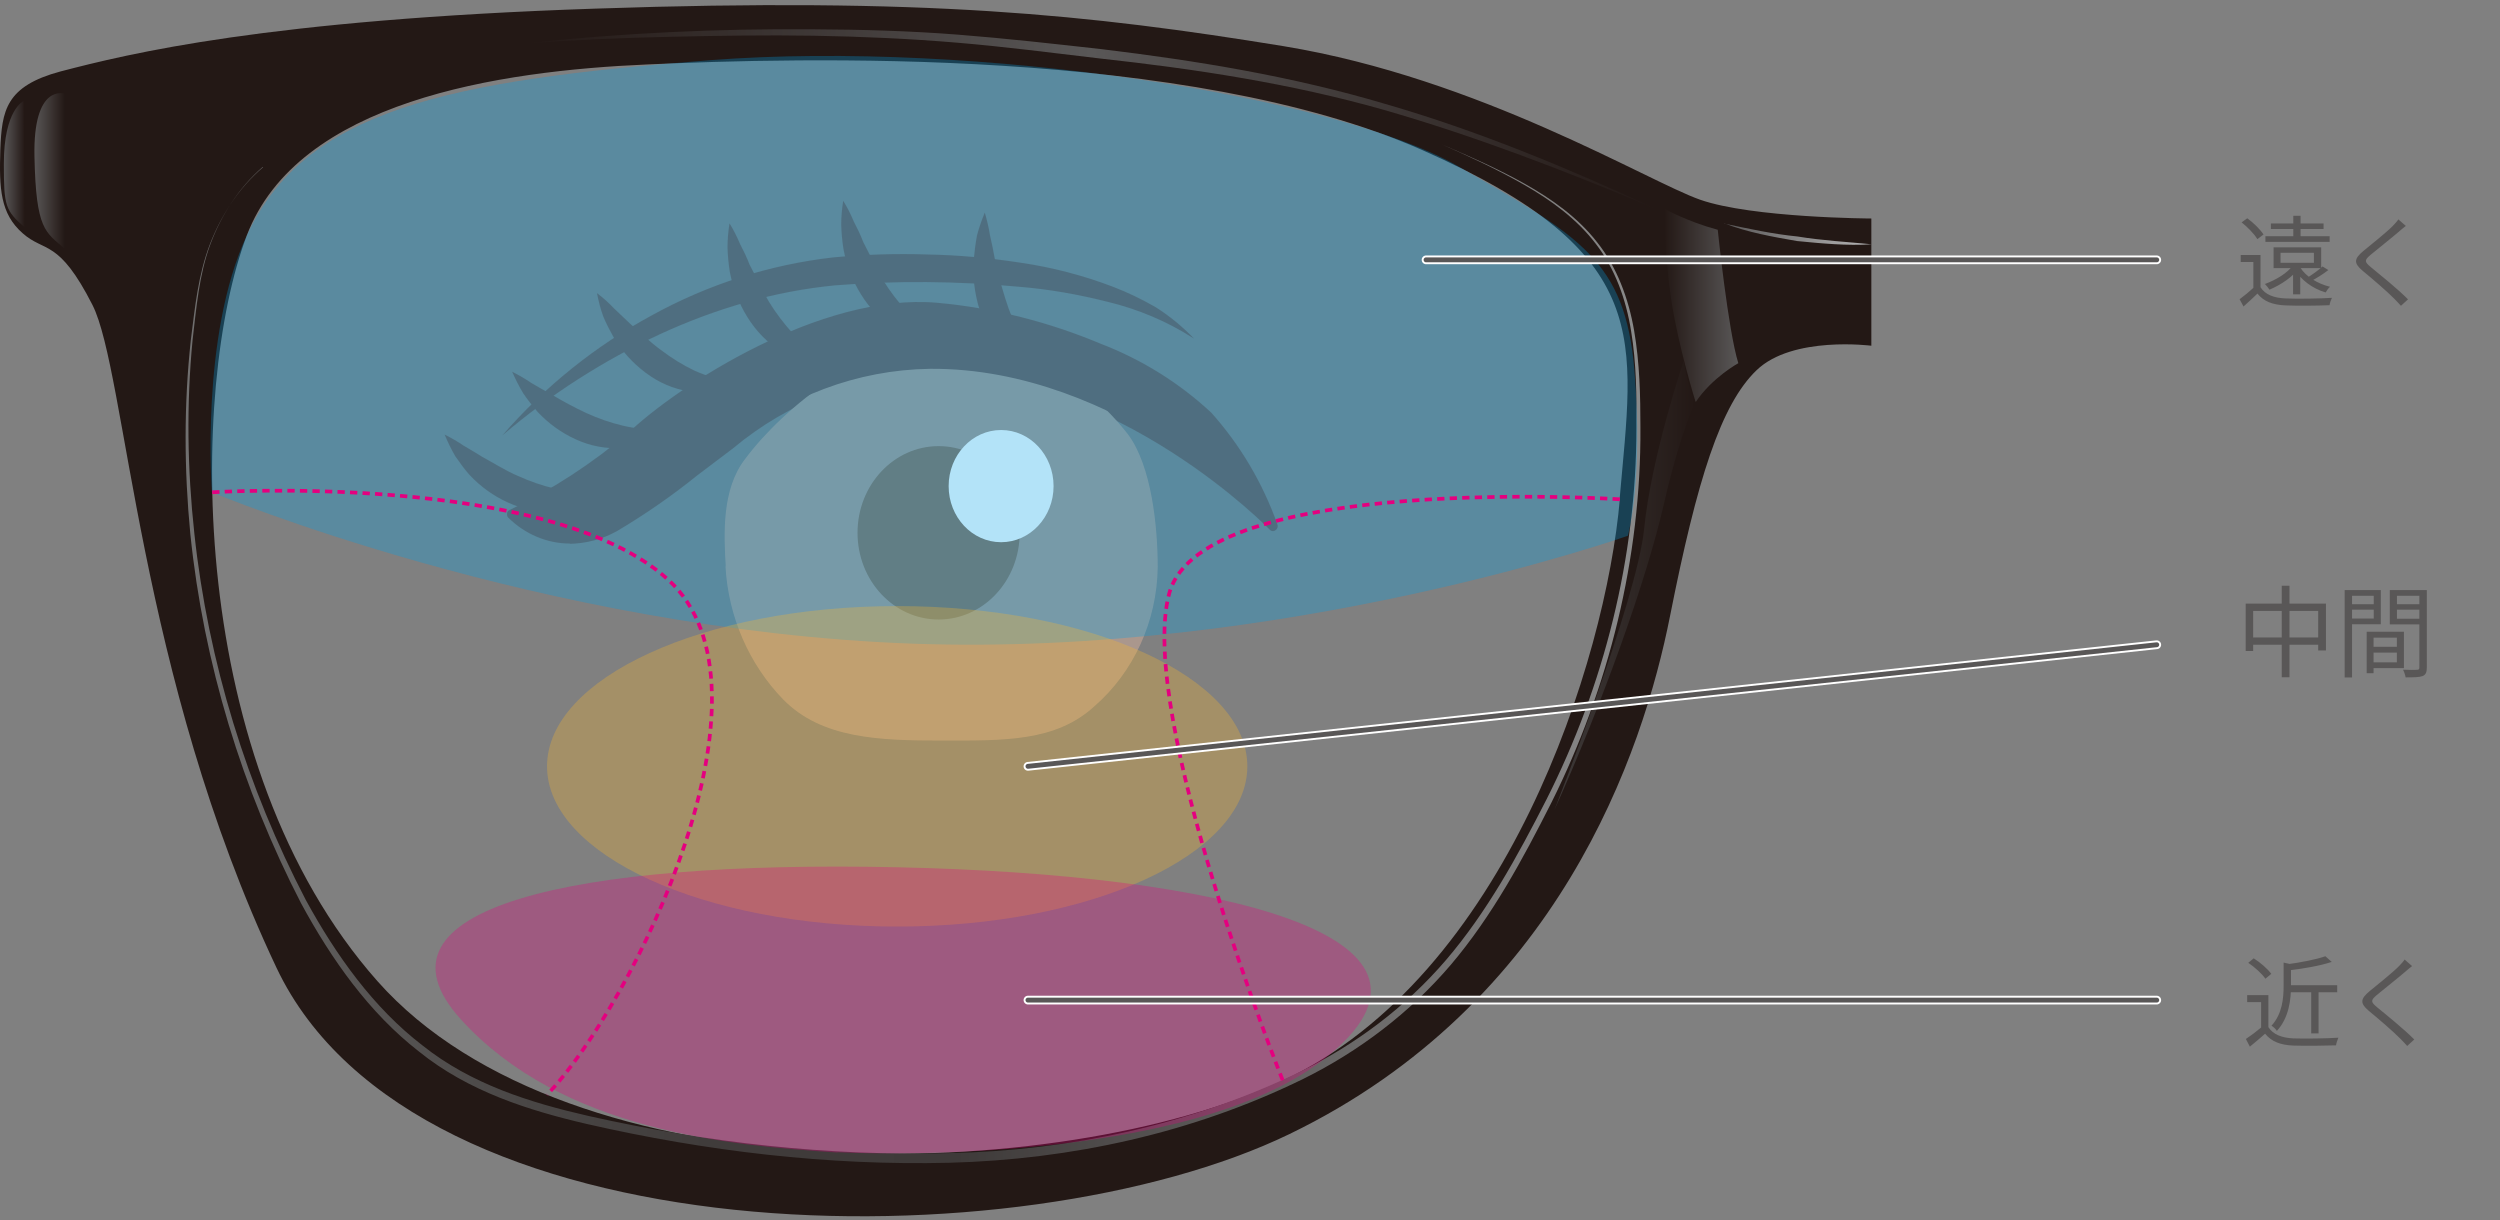 <svg width="379" height="185" viewBox="0 0 379 185" fill="none" xmlns="http://www.w3.org/2000/svg">
<rect x="0" y="0" width="379" height="185" fill="#808080" stroke="none"/>
<path d="M86.392 82.402C82.93 82.402 79.581 80.978 77.031 78.455C76.879 78.293 76.841 78.048 76.879 77.804C76.879 77.56 77.07 77.397 77.26 77.316C83.767 74.183 89.893 70.195 95.449 65.434C102.603 58.68 124.293 44.316 142.102 45.903C150.626 46.676 158.959 48.792 166.912 52.129C173.039 54.489 178.709 57.988 183.617 62.545C187.993 67.428 191.418 73.206 193.663 79.513C193.777 79.839 193.663 80.164 193.397 80.368C193.131 80.571 192.788 80.571 192.56 80.368C192.331 80.124 169.576 56.727 141.569 56.727H140.998C130.153 56.889 119.651 60.836 111.089 67.998L105.761 72.026C101.88 75.159 97.77 78.008 93.508 80.531C91.301 81.751 88.866 82.402 86.354 82.443L86.392 82.402ZM78.744 78.13C82.815 81.588 88.485 81.995 92.975 79.147C97.161 76.665 101.195 73.857 105.038 70.765L110.404 66.737C119.194 59.412 129.963 55.384 141.074 55.221C164.667 55.018 184.797 71.131 191.266 77.031C189.097 72.067 186.167 67.51 182.59 63.603C177.795 59.209 172.316 55.791 166.341 53.512C158.541 50.175 150.283 48.06 141.911 47.286C124.407 45.74 103.212 59.738 96.21 66.452C90.845 71.131 84.946 75.037 78.63 78.13H78.706H78.744Z" fill="#715954"/>
<path d="M109.985 85.862C110.404 93.511 113.562 100.714 118.737 106.044C124.559 111.985 133.312 112.27 142.749 112.27C152.186 112.27 160.025 112.473 165.923 107.061C171.859 101.894 175.398 94.203 175.512 85.984C175.512 79.758 174.561 70.684 171.06 65.923C164.134 56.971 153.936 51.682 143.091 51.397C131.827 51.397 118.89 61.61 112.991 69.545C109.338 74.183 109.757 81.223 110.023 85.862H109.985Z" fill="#AA978D"/>
<path d="M142.293 93.919C149.081 93.919 154.585 88.034 154.585 80.775C154.585 73.517 149.081 67.632 142.293 67.632C135.504 67.632 130.001 73.517 130.001 80.775C130.001 88.034 135.504 93.919 142.293 93.919Z" fill="#8A6F5B"/>
<path d="M151.768 82.199C156.16 82.199 159.721 78.392 159.721 73.695C159.721 68.998 156.16 65.19 151.768 65.19C147.375 65.19 143.814 68.998 143.814 73.695C143.814 78.392 147.375 82.199 151.768 82.199Z" fill="white"/>
<path d="M192.978 79.839C192.978 79.839 169.842 55.669 140.96 55.913C129.963 56.076 119.346 60.063 110.67 67.306C105.076 71.823 99.216 75.974 93.166 79.758C88.105 82.931 81.712 82.158 77.412 77.886C83.995 74.753 90.16 70.724 95.791 65.882C102.793 59.29 124.369 45.008 141.988 46.554C150.435 47.368 158.731 49.443 166.608 52.78C172.658 55.099 178.214 58.599 183.085 63.075C187.346 67.917 190.695 73.613 192.94 79.798L192.978 79.839Z" fill="#715954"/>
<path d="M90.466 74.631C88.715 76.381 86.432 77.398 84.034 77.52C81.637 77.683 79.201 77.195 76.994 76.177C74.825 75.201 72.846 73.776 71.171 71.986C70.372 71.091 69.687 70.114 69.002 69.138C68.394 68.079 67.861 66.981 67.404 65.882C68.394 66.371 69.383 66.94 70.334 67.591C71.286 68.161 72.237 68.69 73.112 69.26C74.977 70.277 76.689 71.376 78.516 72.149C80.305 72.963 82.169 73.614 84.072 74.061C86.165 74.549 88.335 74.712 90.504 74.59L90.466 74.631Z" fill="#715954"/>
<path d="M100.778 65.069C99.027 66.819 96.744 67.836 94.347 67.917C91.949 68.08 89.513 67.632 87.306 66.615C85.137 65.638 83.158 64.214 81.484 62.424C80.723 61.529 79.962 60.593 79.315 59.616C78.668 58.558 78.135 57.459 77.64 56.361C78.63 56.849 79.619 57.419 80.57 58.07C81.522 58.639 82.473 59.168 83.501 59.738C85.251 60.796 87.078 61.773 88.905 62.627C90.693 63.441 92.558 64.092 94.461 64.54C96.554 65.028 98.647 65.191 100.778 65.069Z" fill="#715954"/>
<path d="M111.318 57.948C109.263 59.25 106.828 59.779 104.468 59.332C102.071 58.965 99.826 57.989 97.847 56.483C95.944 55.059 94.27 53.228 93.014 51.112C92.443 50.095 91.91 49.078 91.454 47.979C91.035 46.839 90.731 45.619 90.502 44.439C91.415 45.13 92.291 45.904 93.09 46.758L95.487 49.037C97.086 50.42 98.57 51.885 100.206 53.065C101.805 54.286 103.517 55.344 105.306 56.199C107.247 57.053 109.263 57.663 111.357 57.989L111.318 57.948Z" fill="#715954"/>
<path d="M125.398 54.693C123 55.141 120.526 54.611 118.471 53.309C116.378 52.007 114.628 50.217 113.296 48.06C112.002 45.985 111.089 43.625 110.632 41.183C110.442 39.962 110.328 38.742 110.29 37.521C110.29 36.3 110.404 35.039 110.594 33.859C111.203 34.835 111.736 35.893 112.192 36.992C112.725 38.009 113.22 39.027 113.638 40.125C114.666 42.038 115.541 43.991 116.569 45.741C117.634 47.49 118.89 49.118 120.26 50.624C121.782 52.251 123.533 53.635 125.398 54.774V54.693Z" fill="#715954"/>
<path d="M142.559 51.275C140.2 51.722 137.764 51.234 135.709 49.891C133.616 48.589 131.866 46.798 130.534 44.642C129.24 42.566 128.327 40.206 127.87 37.765C127.68 36.544 127.566 35.323 127.527 34.103C127.527 32.882 127.642 31.62 127.832 30.44C128.441 31.417 128.974 32.475 129.43 33.574C129.963 34.591 130.458 35.608 130.876 36.707C131.904 38.66 132.779 40.613 133.807 42.363C134.872 44.113 136.128 45.74 137.498 47.246C139.02 48.833 140.695 50.217 142.559 51.315V51.275Z" fill="#715954"/>
<path d="M158.541 56.402C156.144 56.198 153.937 55.1 152.262 53.269C150.512 51.478 149.218 49.281 148.457 46.799C147.734 44.398 147.429 41.875 147.619 39.352C147.734 38.131 147.886 36.91 148.114 35.69C148.419 34.51 148.837 33.33 149.294 32.231C149.636 33.37 149.903 34.55 150.093 35.73C150.359 36.87 150.588 37.968 150.778 39.067C151.235 41.183 151.767 43.258 152.414 45.293C153.023 47.287 153.822 49.199 154.812 51.031C155.839 52.984 157.095 54.774 158.541 56.361V56.402Z" fill="#715954"/>
<path d="M180.916 51.274C176.92 48.711 172.544 46.88 168.016 45.781C163.526 44.642 158.959 43.828 154.355 43.462C145.108 42.607 135.861 42.526 126.614 43.258C122.048 43.706 117.52 44.56 113.106 45.822C108.653 47.083 104.277 48.711 100.053 50.664C91.492 54.651 83.462 59.779 76.156 66.004C82.625 58.558 90.312 52.413 98.798 47.816C107.36 43.095 116.683 40.125 126.272 39.026C131.028 38.579 135.823 38.416 140.58 38.579C145.336 38.66 150.093 39.108 154.811 39.84C159.53 40.532 164.21 41.753 168.701 43.462C170.946 44.316 173.115 45.374 175.246 46.595C177.339 47.938 179.241 49.484 180.992 51.315L180.916 51.274Z" fill="#715954"/>
<path d="M257.744 30.278C249.829 27.511 224.296 11.886 194.615 7.003C164.933 2.161 140.199 -0.403 90.312 1.306C40.425 2.975 19.496 8.142 9.183 10.828C0.85 13.066 0.279 16.769 0.051 22.669C-0.14 28.61 0.051 32.394 3.437 35.364C6.786 38.334 8.879 36.137 14.016 46.228C19.153 56.32 20.866 102.178 41.909 146.693C62.952 191.208 154.735 191.656 195.49 171.921C236.244 152.186 249.068 114.141 253.178 93.389C257.288 72.677 260.865 61.325 266.306 56.116C271.748 50.867 283.696 52.413 283.696 52.413V33.126C283.696 33.126 265.659 33.045 257.744 30.278ZM245.567 75.688C243.436 100.103 228.367 147.954 194.462 163.824C160.557 179.693 86.392 181.687 57.206 148.728C28.019 115.728 28.704 58.598 37.418 35.69C45.143 15.344 75.547 10.746 98.151 9.77C120.754 8.753 180.078 7.003 215.62 22.75C251.161 38.497 247.622 51.315 245.529 75.729L245.567 75.688Z" fill="#231815"/>
<path d="M39.816 25.314C36.239 28.406 33.537 32.597 31.863 37.114C30.189 41.671 29.77 46.636 29.199 51.518C28.248 61.284 28.4 71.131 29.465 80.897C31.558 100.388 37.457 119.349 46.361 136.439C50.965 144.862 56.635 152.797 64.055 158.493C71.4 164.353 80.342 167.161 89.284 169.195C107.207 173.223 125.587 175.299 143.89 174.81C162.156 174.444 180.497 170.538 197.164 162.44C205.46 158.371 213.07 152.715 219.235 145.513C225.399 138.311 230.08 129.766 234.456 121.18C243.17 103.928 248.079 84.518 248.079 64.865C248.117 59.982 248.079 55.058 247.28 50.216C246.519 45.415 244.844 40.735 241.914 36.951C239.022 33.167 235.141 30.359 231.107 28.04C227.074 25.721 222.85 23.767 218.588 21.896C222.85 23.727 227.112 25.599 231.183 27.877C235.217 30.156 239.175 32.923 242.143 36.748C245.149 40.532 246.899 45.293 247.736 50.135C248.574 55.018 248.688 59.941 248.688 64.865C248.802 84.6 243.893 104.253 235.217 121.628C230.841 130.295 226.199 138.881 219.958 146.246C213.717 153.57 205.992 159.389 197.621 163.539C180.802 171.799 162.346 175.787 143.928 176.275C125.473 176.723 107.055 174.525 89.056 170.416C80.114 168.341 70.981 165.452 63.485 159.389C55.95 153.529 50.242 145.432 45.638 136.928C36.734 119.675 30.873 100.591 28.857 80.978C27.905 71.172 27.867 61.284 28.933 51.518C29.542 46.676 30.036 41.712 31.787 37.114C33.537 32.557 36.277 28.406 39.892 25.354L39.816 25.314Z" fill="url(#paint0_linear_4090_1364)"/>
<path d="M79.771 6.556C94.269 5.009 108.806 4.318 123.38 4.44C130.648 4.48 137.954 4.684 145.222 5.253C152.49 5.823 159.72 6.637 166.988 7.451C181.448 9.2 195.908 11.56 209.988 15.752C224.068 19.821 237.69 25.477 251.009 31.662C237.462 25.965 223.763 20.675 209.76 16.647C195.718 12.659 181.296 10.462 166.836 8.875C159.606 8.02 152.376 7.085 145.146 6.474C137.916 5.864 130.648 5.538 123.38 5.416C116.112 5.294 108.844 5.416 101.576 5.579C94.307 5.742 87.039 6.027 79.771 6.596V6.556Z" fill="url(#paint1_linear_4090_1364)"/>
<path d="M261.397 33.9C265.089 34.673 268.78 35.486 272.509 35.853C276.201 36.463 279.968 36.666 283.736 37.032C279.968 37.277 276.201 36.91 272.433 36.544C268.704 35.893 264.974 35.242 261.397 33.859V33.9Z" fill="url(#paint2_linear_4090_1364)"/>
<path d="M252.265 31.621C252.265 31.621 255.728 33.574 260.409 34.836C260.409 34.836 261.969 50.054 263.529 55.059C263.529 55.059 259.571 57.216 257.06 60.96C257.06 60.96 254.434 52.536 253.368 45.497C252.303 38.457 252.303 31.662 252.303 31.662L252.265 31.621Z" fill="url(#paint3_linear_4090_1364)"/>
<path d="M255.272 54.611C255.272 54.611 255.652 58.191 257.022 60.918C257.022 60.918 254.815 65.231 252.227 76.502C249.64 87.773 243.056 106.369 235.636 122.808C235.636 122.808 248.194 90.947 249.259 80.124C250.325 69.3 255.272 54.611 255.272 54.611Z" fill="url(#paint4_linear_4090_1364)"/>
<path d="M9.831 14.206C9.831 14.206 4.998 12.537 5.226 23.728C5.454 34.918 6.9 35.162 9.831 37.726V14.206Z" fill="url(#paint5_linear_4090_1364)"/>
<path d="M3.59 15.304C3.59 15.304 0.583 16.606 0.583 24.826C0.583 31.296 0.812 31.906 3.78 34.51L3.59 15.304Z" fill="url(#paint6_linear_4090_1364)"/>
<g style="mix-blend-mode:multiply" opacity="0.3">
<path d="M37.419 35.69C46.171 16.769 67.48 12.211 107.702 9.119C147.924 6.027 202.492 14.572 221.023 25.192C239.555 35.812 246.367 39.474 247.774 56.116C249.182 72.799 246.785 81.222 246.785 81.222C246.785 81.222 194.691 99.615 138.335 97.58C81.978 95.545 32.129 74.63 32.129 74.63C32.129 74.63 30.303 50.989 37.419 35.69Z" fill="#00A0E9"/>
</g>
<g style="mix-blend-mode:multiply" opacity="0.3">
<path d="M136.013 140.467C165.331 140.467 189.097 129.591 189.097 116.175C189.097 102.759 165.331 91.883 136.013 91.883C106.696 91.883 82.93 102.759 82.93 116.175C82.93 129.591 106.696 140.467 136.013 140.467Z" fill="#F8B62D"/>
</g>
<g style="mix-blend-mode:multiply" opacity="0.3">
<path d="M126.957 174.729C110.556 173.631 85.213 171.433 69.877 154.547C54.542 137.66 86.735 130.417 136.013 131.475C185.292 132.533 222.85 141.811 201.883 159.633C180.916 177.496 126.957 174.689 126.957 174.689V174.729Z" fill="#E4007F"/>
</g>
<path d="M32.167 74.63C32.167 74.63 83.234 71.457 101.309 87.895C119.384 104.334 96.134 152.146 82.93 165.98" stroke="#E4007F" stroke-width="0.563" stroke-miterlimit="10" stroke-dasharray="1.11 0.79"/>
<path d="M245.567 75.689C245.567 75.689 182.286 71.62 177.263 89.93C172.24 108.282 194.462 163.784 194.462 163.784" stroke="#E4007F" stroke-width="0.563" stroke-miterlimit="10" stroke-dasharray="1.11 0.79"/>
<path d="M155.839 151.616H326.962" stroke="white" stroke-width="1.328" stroke-linecap="round" stroke-linejoin="round"/>
<path d="M155.839 151.616H326.962" stroke="#595757" stroke-width="0.743" stroke-linecap="round" stroke-linejoin="round"/>
<path d="M155.839 116.175L326.962 97.743" stroke="white" stroke-width="1.328" stroke-linecap="round" stroke-linejoin="round"/>
<path d="M155.839 116.175L326.962 97.743" stroke="#595757" stroke-width="0.743" stroke-linecap="round" stroke-linejoin="round"/>
<path d="M216.191 39.393H326.962" stroke="white" stroke-width="1.328" stroke-linecap="round" stroke-linejoin="round"/>
<path d="M216.191 39.393H326.962" stroke="#595757" stroke-width="0.743" stroke-linecap="round" stroke-linejoin="round"/>
<path d="M342.696 38.66V44.005H341.609V39.717H339.691V38.66H342.696ZM342.696 43.552C343.405 44.669 344.734 45.182 346.53 45.243C348.206 45.318 351.694 45.273 353.52 45.152C353.385 45.409 353.203 45.937 353.158 46.269C351.452 46.345 348.221 46.375 346.53 46.3C344.537 46.224 343.164 45.696 342.228 44.503C341.563 45.152 340.869 45.801 340.114 46.466L339.525 45.363C340.189 44.88 341.005 44.201 341.714 43.552H342.696ZM339.827 33.708L340.688 33.089C341.624 33.769 342.68 34.81 343.148 35.55L342.212 36.26C341.79 35.505 340.748 34.448 339.827 33.708ZM345.73 38.328V39.838H350.788V38.328H345.73ZM344.673 37.498H351.89V40.653H344.673V37.498ZM343.435 35.807H353.173V36.667H343.435V35.807ZM344.266 33.874H352.252V34.72H344.266V33.874ZM347.663 32.712H348.765V36.335H347.663V32.712ZM347.632 40.2H348.719V44.624H347.632V40.2ZM347.648 40.185L348.644 40.502C347.617 41.982 345.791 43.174 344.054 43.914C343.918 43.703 343.571 43.25 343.36 43.053C345.036 42.434 346.757 41.423 347.648 40.185ZM352.101 40.396L352.977 40.94C352.177 41.559 351.195 42.178 350.425 42.57L349.761 42.117C350.501 41.665 351.528 40.925 352.101 40.396ZM348.704 40.532C349.55 41.906 351.316 43.008 353.234 43.476C352.992 43.672 352.72 44.065 352.569 44.337C350.576 43.748 348.795 42.434 347.844 40.774L348.704 40.532ZM364.723 34.252C364.391 34.493 363.923 34.901 363.681 35.112C362.639 36.018 360.465 37.724 359.348 38.66C358.442 39.445 358.427 39.672 359.408 40.487C360.782 41.619 363.455 43.763 365.055 45.379L363.983 46.36C363.666 45.998 363.304 45.635 362.941 45.258C361.869 44.171 359.59 42.208 358.17 41.046C356.751 39.853 356.917 39.204 358.276 38.056C359.424 37.105 361.718 35.294 362.73 34.267C363.032 33.965 363.424 33.527 363.59 33.255L364.723 34.252Z" fill="#595757"/>
<path d="M346.801 149.358H354.319V150.43H346.801V149.358ZM350.379 149.841H351.496V156.665H350.379V149.841ZM346.197 145.93L347.631 146.248C347.616 146.353 347.525 146.414 347.314 146.459V149.463C347.314 151.471 347.027 154.294 345.17 156.287C345.034 156.031 344.626 155.653 344.355 155.502C346 153.706 346.197 151.32 346.197 149.433V145.93ZM352.522 144.964L353.489 145.825C351.737 146.414 349.186 146.851 346.982 147.108C346.921 146.851 346.755 146.444 346.619 146.202C348.733 145.915 351.164 145.462 352.522 144.964ZM343.887 150.867V156.212H342.785V151.924H340.671V150.867H343.887ZM343.887 155.714C344.596 156.831 345.94 157.344 347.676 157.42C349.322 157.48 352.719 157.435 354.5 157.314C354.379 157.586 354.183 158.129 354.138 158.476C352.477 158.537 349.352 158.567 347.676 158.507C345.714 158.431 344.355 157.903 343.389 156.71C342.664 157.359 341.894 158.008 341.079 158.673L340.475 157.51C341.199 157.027 342.09 156.363 342.86 155.714H343.887ZM340.837 145.961L341.667 145.281C342.664 145.915 343.796 146.897 344.325 147.636L343.434 148.376C342.951 147.652 341.818 146.625 340.837 145.961ZM365.672 146.459C365.34 146.7 364.872 147.108 364.631 147.319C363.589 148.225 361.415 149.931 360.298 150.867C359.392 151.652 359.377 151.879 360.358 152.694C361.732 153.826 364.404 155.97 366.004 157.586L364.933 158.567C364.616 158.205 364.253 157.842 363.891 157.465C362.819 156.378 360.539 154.415 359.12 153.253C357.701 152.06 357.867 151.411 359.226 150.263C360.373 149.312 362.668 147.501 363.679 146.474C363.981 146.172 364.374 145.734 364.54 145.462L365.672 146.459Z" fill="#595757"/>
<path d="M340.446 91.503H352.615V98.614H351.437V92.62H341.578V98.689H340.446V91.503ZM341.05 96.636H352.116V97.738H341.05V96.636ZM345.911 88.8H347.089V102.675H345.911V88.8ZM359.333 98.055H363.907V98.931H359.333V98.055ZM359.288 95.775H364.436V101.286H359.288V100.41H363.364V96.666H359.288V95.775ZM358.789 95.775H359.831V102.056H358.789V95.775ZM356.012 91.593H360.209V92.424H356.012V91.593ZM362.971 91.593H367.244V92.424H362.971V91.593ZM366.776 89.45H367.908V101.195C367.908 101.92 367.742 102.297 367.259 102.494C366.776 102.675 365.961 102.69 364.693 102.69C364.647 102.373 364.466 101.845 364.3 101.527C365.221 101.573 366.142 101.558 366.414 101.543C366.685 101.543 366.776 101.452 366.776 101.195V89.45ZM356.102 89.45H360.933V94.643H356.102V93.767H359.861V90.325H356.102V89.45ZM367.335 89.45V90.325H363.379V93.798H367.335V94.658H362.292V89.45H367.335ZM355.453 89.45H356.57V102.705H355.453V89.45Z" fill="#595757"/>
<defs>
<linearGradient id="paint0_linear_4090_1364" x1="27.639" y1="99.045" x2="249.068" y2="99.045" gradientUnits="userSpaceOnUse">
<stop stop-color="#727171"/>
<stop offset="0.02" stop-color="#6D6C6C"/>
<stop offset="0.12" stop-color="#585655"/>
<stop offset="0.24" stop-color="#494645"/>
<stop offset="0.36" stop-color="#403C3B"/>
<stop offset="0.53" stop-color="#3E3A39"/>
<stop offset="0.99" stop-color="#898989"/>
</linearGradient>
<linearGradient id="paint1_linear_4090_1364" x1="79.771" y1="17.989" x2="251.313" y2="17.989" gradientUnits="userSpaceOnUse">
<stop stop-color="#231815"/>
<stop offset="0.5" stop-color="#595757"/>
<stop offset="1" stop-color="#231815"/>
</linearGradient>
<linearGradient id="paint2_linear_4090_1364" x1="261.283" y1="35.527" x2="283.736" y2="35.527" gradientUnits="userSpaceOnUse">
<stop stop-color="#595757"/>
<stop offset="1" stop-color="#B5B5B6"/>
</linearGradient>
<linearGradient id="paint3_linear_4090_1364" x1="252.265" y1="46.27" x2="263.491" y2="46.27" gradientUnits="userSpaceOnUse">
<stop stop-color="#231815"/>
<stop offset="1" stop-color="#595757"/>
</linearGradient>
<linearGradient id="paint4_linear_4090_1364" x1="235.636" y1="88.709" x2="257.022" y2="88.709" gradientUnits="userSpaceOnUse">
<stop stop-color="#3E3A39"/>
<stop offset="1" stop-color="#231815"/>
</linearGradient>
<linearGradient id="paint5_linear_4090_1364" x1="9.831" y1="25.925" x2="5.188" y2="25.925" gradientUnits="userSpaceOnUse">
<stop stop-color="#231815"/>
<stop offset="1" stop-color="#595757"/>
</linearGradient>
<linearGradient id="paint6_linear_4090_1364" x1="3.78" y1="24.907" x2="0.583" y2="24.907" gradientUnits="userSpaceOnUse">
<stop stop-color="#231815"/>
<stop offset="1" stop-color="#595757"/>
</linearGradient>
</defs>
</svg>
